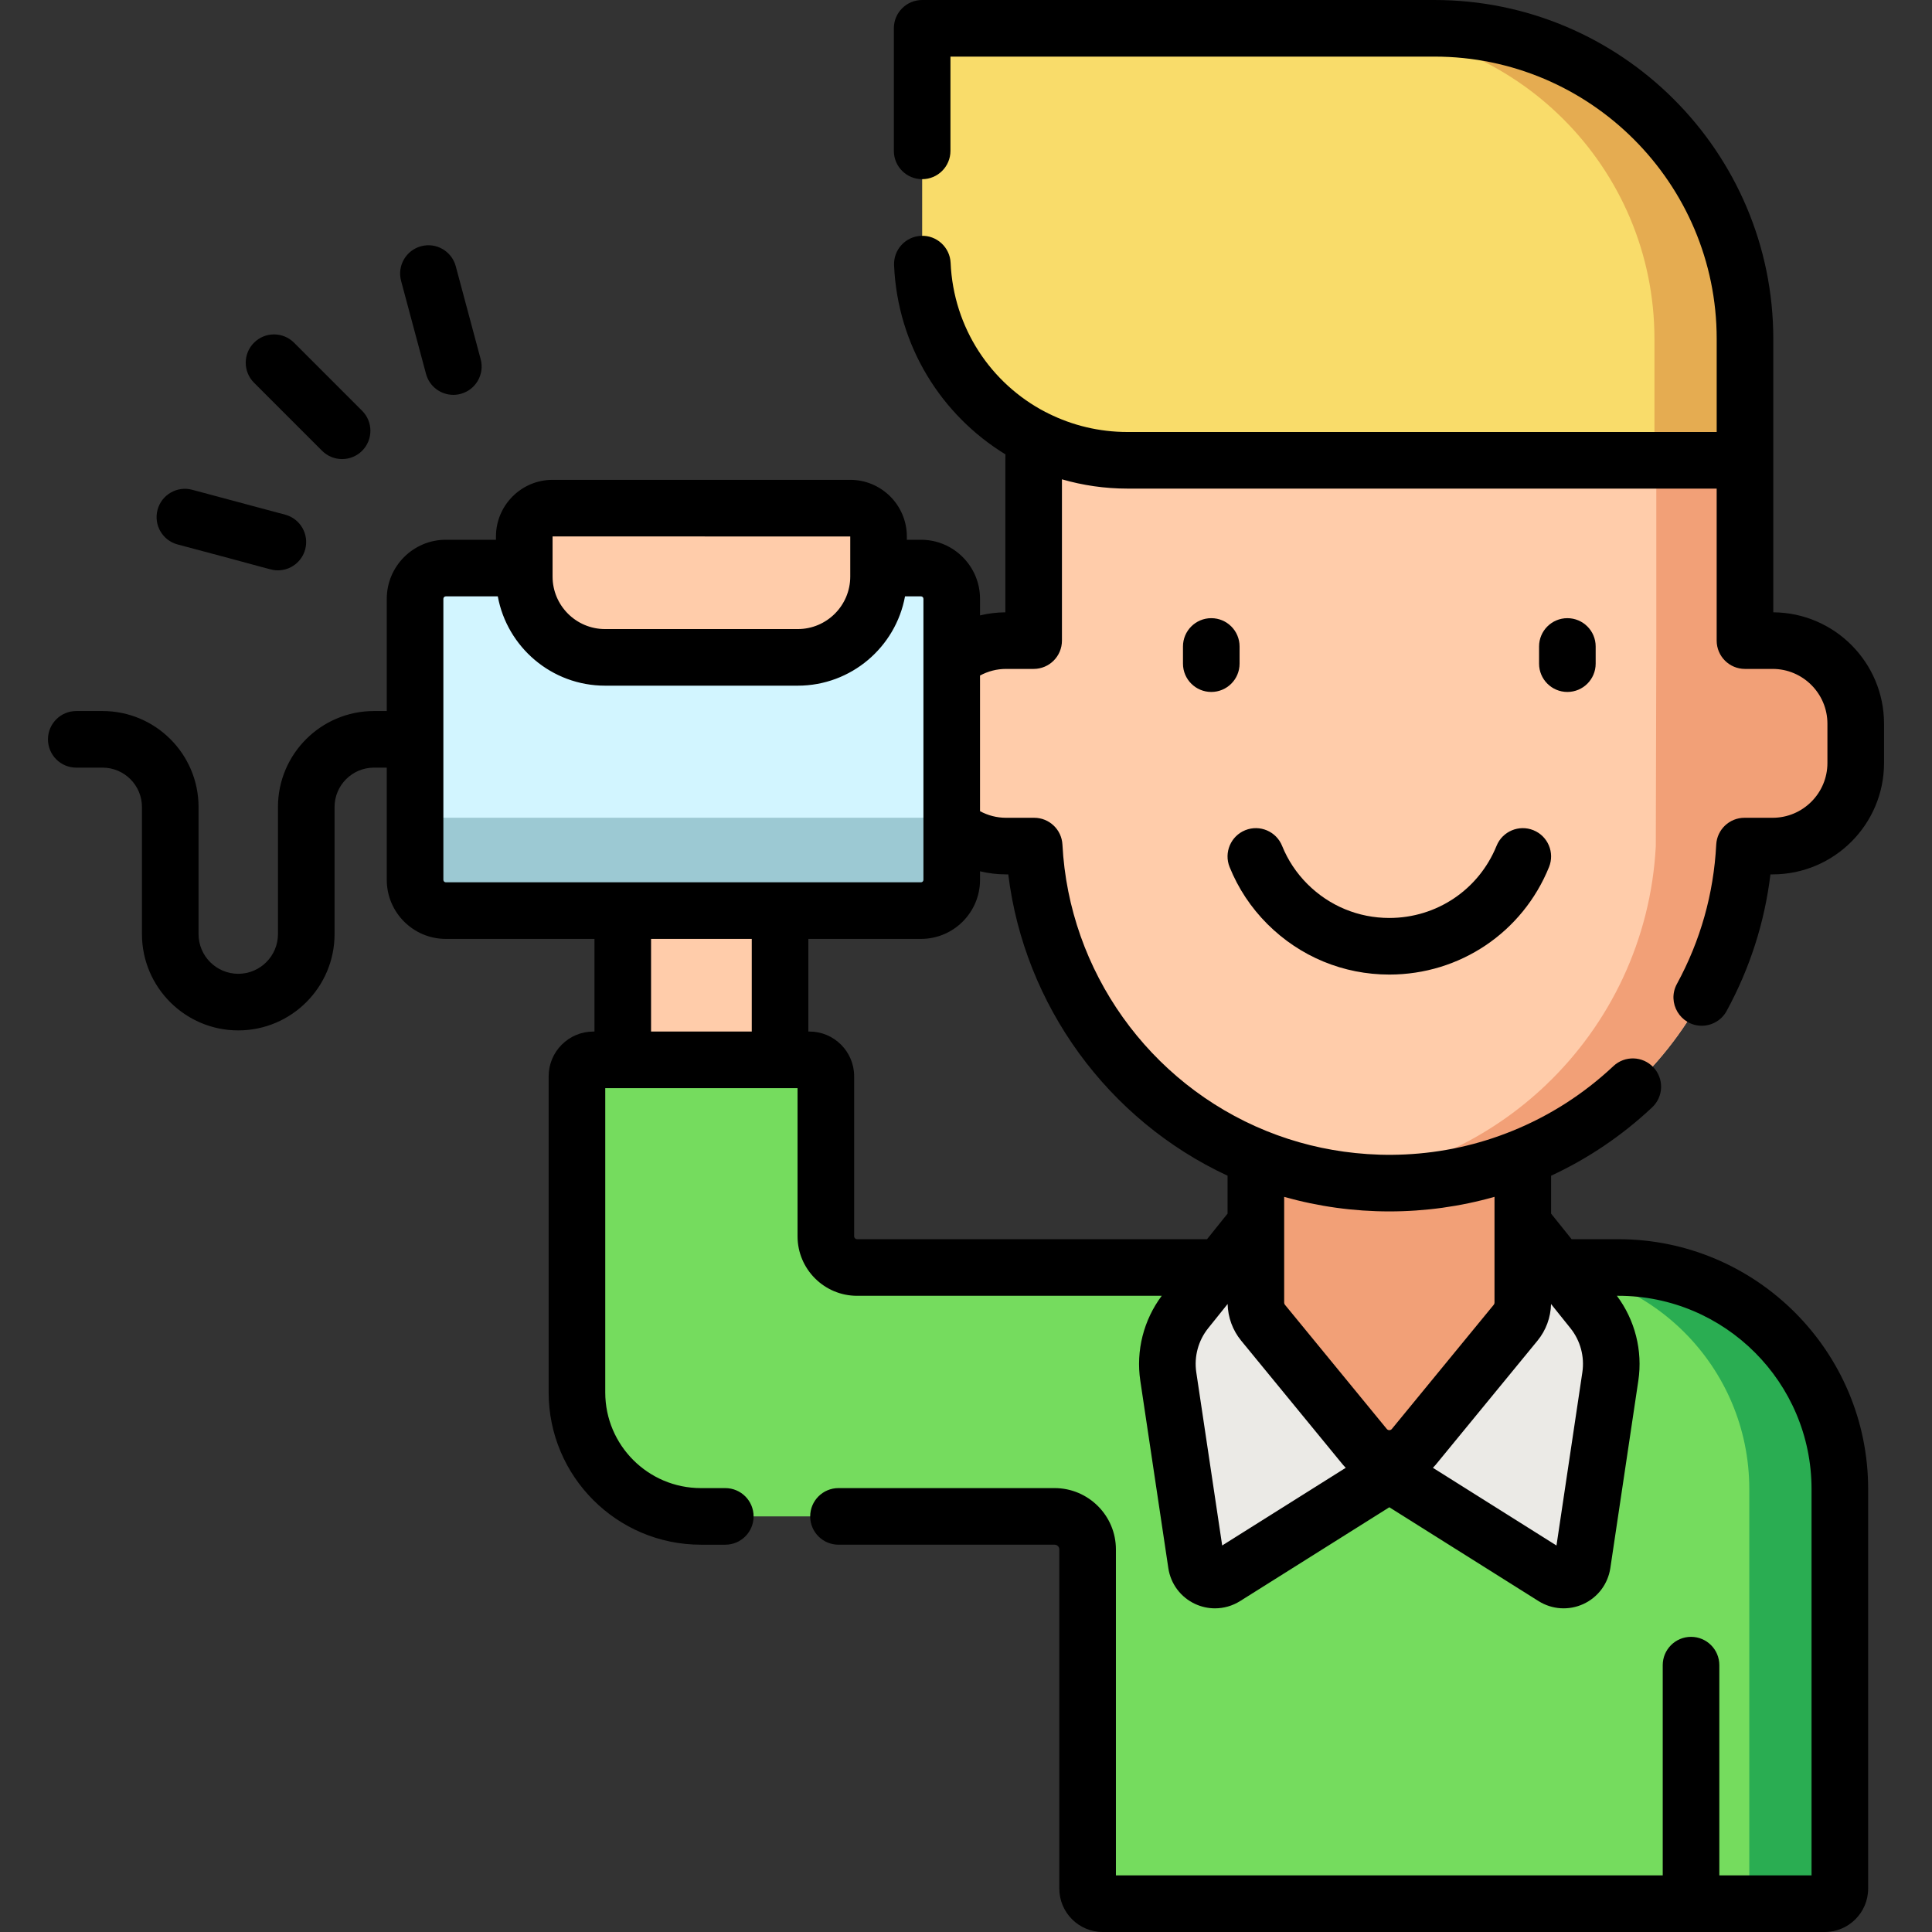 <?xml version="1.0" encoding="iso-8859-1"?>
<!-- Generator: Adobe Illustrator 19.0.0, SVG Export Plug-In . SVG Version: 6.00 Build 0)  -->
<svg xmlns="http://www.w3.org/2000/svg" xmlns:xlink="http://www.w3.org/1999/xlink" version="1.1" id="Capa_1" x="0px" y="0px" viewBox="0 0 512 512" style="enable-background:new 0 0 512 512;" xml:space="preserve" width="512" height="512">
<rect x="0" y="0" width="512" height="512" fill="#333333" stroke="none"/>
<g>
	<path style="fill:#75DC5E;" d="M428.869,335.899h-201.74c-4.565,0-8.266-3.701-8.266-8.266v-42.417c0-2.403-1.948-4.35-4.35-4.35   h-57.26c-2.403,0-4.35,1.948-4.35,4.35v50.683v33.123c0,18.135,14.701,32.837,32.837,32.837h33.123h60.611   c4.835,0,8.755,3.92,8.755,8.755V500.5c0,2.209,1.791,4,4,4h191.352c2.209,0,4-1.791,4-4V394.61   C487.581,362.185,461.295,335.899,428.869,335.899z"/>
	<path style="fill:#2AAD52;" d="M428.869,335.899h-24c32.425,0,58.711,26.286,58.711,58.711V504.5h20c2.209,0,4-1.791,4-4V394.61   C487.581,362.185,461.295,335.899,428.869,335.899z"/>
	<path style="fill:#EBEAE6;" d="M403.559,324.258h-70.743L314.334,347.3c-3.941,4.914-5.653,11.25-4.722,17.48l7.426,49.684   c0.533,3.565,4.549,5.41,7.601,3.492l43.548-27.373l43.548,27.373c3.051,1.918,7.068,0.073,7.601-3.492l7.426-49.684   c0.931-6.23-0.78-12.566-4.722-17.48L403.559,324.258z"/>
	<path style="fill:#F2A077;" d="M332.815,276.916v68.302c0,1.937,0.671,3.814,1.9,5.311l26.997,32.913   c3.351,4.085,9.6,4.085,12.951,0l26.997-32.913c1.228-1.498,1.9-3.375,1.9-5.311v-68.302H332.815z"/>
	<g>
		<path style="fill:#FFCCAA;" d="M469.77,169.771h-7.327v-47.788c0-46.232-37.479-83.711-83.711-83.711h-21.091    c-46.232,0-83.711,37.479-83.711,83.711v47.788h-7.327c-12.159,0-22.016,9.857-22.016,22.016V202.2    c0,12.159,9.857,22.016,22.016,22.016h7.463c2.569,49.765,43.725,89.322,94.12,89.322c25.197,0,48.081-9.885,64.993-25.997    c16.912-16.112,27.835-38.451,29.128-63.325h7.463c12.159,0,22.016-9.857,22.016-22.016v-10.413    C491.786,179.628,481.929,169.771,469.77,169.771z"/>
		<path style="fill:#F2A077;" d="M469.77,169.771h-7.327v-47.788c0-46.232-37.479-83.711-83.711-83.711h-21.092    c-0.404,0-0.802,0.025-1.204,0.031c45.674,0.646,82.506,37.852,82.506,83.68v47.788l-0.136,54.444    c-1.293,24.874-12.216,47.213-29.128,63.325c-14.241,13.567-32.716,22.718-53.242,25.271c3.849,0.479,7.77,0.727,11.749,0.727    c25.198,0,48.081-9.885,64.993-25.997c16.912-16.112,27.835-38.451,29.128-63.325h7.463c12.159,0,22.016-9.857,22.016-22.016    v-10.413C491.786,179.628,481.929,169.771,469.77,169.771z"/>
		<path style="fill:#F9DC6A;" d="M244.382,7.5h135.75c45.46,0,82.312,36.852,82.312,82.312v32.172h-163.66    c-30.045,0-54.402-24.357-54.402-54.402V7.5z"/>
		<path style="fill:#E5AC51;" d="M380.132,7.5h-24c45.46,0,82.312,36.853,82.312,82.312v32.172h24V89.812    C462.444,44.353,425.591,7.5,380.132,7.5z"/>
	</g>
	<rect x="165.04" y="241.316" style="fill:#FFCCAA;" width="41.687" height="39.55"/>
	<path style="fill:#D2F5FF;" d="M244.076,150.545H118.149c-4.499,0-8.146,3.647-8.146,8.146v74.479c0,4.499,3.647,8.146,8.146,8.146   h125.927c4.499,0,8.146-3.647,8.146-8.146v-74.479C252.222,154.192,248.575,150.545,244.076,150.545z"/>
	<path style="fill:#9CC9D3;" d="M244.075,216.708H118.148c-4.499,0-8.146-3.647-8.146-8.146v24.608c0,4.499,3.647,8.146,8.146,8.146   h125.927c4.499,0,8.146-3.647,8.146-8.146v-24.608C252.222,213.061,248.574,216.708,244.075,216.708z"/>
	<path style="fill:#FFCCAA;" d="M138.939,142.171v10.63c0,11.823,9.585,21.408,21.408,21.408h51.073   c11.823,0,21.408-9.585,21.408-21.408v-10.63c0-4.149-3.363-7.512-7.512-7.512h-78.865   C142.302,134.659,138.939,138.023,138.939,142.171z"/>
	<g>
		<path d="M335.888,244.901c8.642,8.621,20.112,13.369,32.298,13.369c18.691,0,35.304-11.181,42.321-28.484    c1.557-3.838-0.293-8.212-4.132-9.769c-3.838-1.554-8.211,0.294-9.769,4.132c-4.711,11.615-15.866,19.121-28.421,19.121    c-8.186,0-15.894-3.192-21.698-8.982c-2.927-2.927-5.188-6.334-6.719-10.128c-1.551-3.839-5.918-5.699-9.763-4.147    c-3.841,1.551-5.697,5.921-4.147,9.763C328.149,235.449,331.521,240.536,335.888,244.901z"/>
		<path d="M328.501,171.322c0-4.143-3.357-7.5-7.5-7.5s-7.5,3.357-7.5,7.5v4.553c0,4.143,3.357,7.5,7.5,7.5s7.5-3.357,7.5-7.5    V171.322z"/>
		<path d="M422.869,175.875v-4.553c0-4.143-3.357-7.5-7.5-7.5s-7.5,3.357-7.5,7.5v4.553c0,4.143,3.357,7.5,7.5,7.5    S422.869,180.018,422.869,175.875z"/>
		<path d="M469.769,216.72h-7.461c-3.991,0-7.283,3.126-7.49,7.111c-0.676,13.04-4.18,25.459-10.416,36.913    c-2.73,5.015,0.937,11.087,6.58,11.087c2.658,0,5.233-1.416,6.594-3.915c6.175-11.341,10.067-23.488,11.608-36.196h0.585    c16.277,0,29.52-13.242,29.52-29.52v-10.41c0-16.221-13.15-29.429-29.35-29.521v-40.228c0-0.02,0.003-0.039,0.003-0.058V89.812    C469.941,40.289,429.652,0,380.13,0H244.38c-4.143,0-7.5,3.357-7.5,7.5v32.484c0,4.143,3.357,7.5,7.5,7.5s7.5-3.357,7.5-7.5V15    h128.25c41.251,0,74.812,33.561,74.812,74.812v24.672H298.782c-7.524,0-14.631-1.769-20.936-4.904    c-0.273-0.156-0.554-0.297-0.847-0.418c-14.347-7.5-24.321-22.21-25.074-39.498c-0.181-4.139-3.722-7.361-7.819-7.167    c-4.139,0.181-7.347,3.682-7.167,7.819c0.931,21.352,12.522,39.712,29.517,50.099c-0.009,0.522-0.028,1.044-0.028,1.566v40.29    c-2.277,0.013-4.527,0.293-6.71,0.817v-4.397c0-8.63-7.016-15.65-15.64-15.65h-3.753v-0.869c0-8.277-6.734-15.012-15.012-15.012    h-78.865c-8.277,0-15.012,6.734-15.012,15.012v0.869h-13.288c-8.63,0-15.65,7.021-15.65,15.65v29.74h-3.401    c-14.024,0-25.434,11.409-25.434,25.434v33.678c0,5.803-4.721,10.523-10.523,10.523c-5.802,0-10.522-4.721-10.522-10.523v-33.678    c0-14.024-11.41-25.434-25.435-25.434h-6.971c-4.143,0-7.5,3.357-7.5,7.5s3.357,7.5,7.5,7.5h6.971    c5.754,0,10.435,4.681,10.435,10.434v33.678c0,14.073,11.449,25.523,25.522,25.523s25.523-11.45,25.523-25.523v-33.678    c0-5.753,4.681-10.434,10.434-10.434h3.401v29.739c0,8.63,7.021,15.65,15.65,15.65h39.39v24.55h-0.29    c-6.534,0-11.85,5.315-11.85,11.85v83.8c0,22.244,18.097,40.341,40.34,40.341h6.47c4.143,0,7.5-3.357,7.5-7.5s-3.357-7.5-7.5-7.5    h-6.47c-13.973,0-25.34-11.368-25.34-25.341V288.37h50.96v39.26c0,8.696,7.074,15.771,15.77,15.771h80.746    c-4.797,6.408-6.871,14.541-5.684,22.488l7.429,49.674c0.622,4.185,3.287,7.74,7.13,9.512c1.673,0.771,3.457,1.152,5.236,1.152    c2.311,0,4.611-0.645,6.645-1.917l39.558-24.87l39.569,24.883c3.587,2.238,8.02,2.521,11.858,0.755    c3.837-1.766,6.506-5.315,7.141-9.51l7.42-49.68c1.187-7.947-0.887-16.081-5.684-22.487h0.377c28.237,0,51.21,22.973,51.21,51.21    V497H455.64v-55.719c0-4.143-3.357-7.5-7.5-7.5s-7.5,3.357-7.5,7.5V497H295.729v-86.39c0-8.96-7.295-16.25-16.261-16.25h-57.26    c-4.143,0-7.5,3.357-7.5,7.5s3.357,7.5,7.5,7.5h57.26c0.695,0,1.261,0.561,1.261,1.25v89.89c0,6.341,5.159,11.5,11.5,11.5h191.35    c6.341,0,11.5-5.159,11.5-11.5V394.61c0-36.509-29.701-66.21-66.21-66.21h-12.375l-5.435-6.776v-10.046    c9.823-4.562,18.817-10.638,26.784-18.121c3.02-2.836,3.168-7.582,0.332-10.602c-2.837-3.02-7.583-3.166-10.602-0.332    c-7.863,7.386-16.89,13.171-26.835,17.196c-9.046,3.67-18.561,5.756-28.342,6.221c-4.667,0.222-8.883,0.071-13.15-0.365    c-8.116-0.828-16.029-2.777-23.614-5.848c0,0-0.001,0-0.002,0c-31.119-12.607-52.344-42.396-54.072-75.894    c-0.206-3.986-3.498-7.113-7.49-7.113h-7.471c-2.429,0-4.788-0.617-6.88-1.75v-35.946c2.098-1.135,4.456-1.754,6.88-1.754h7.33    c4.143,0,7.5-3.357,7.5-7.5v-42.747c5.509,1.596,11.33,2.461,17.354,2.461h156.156v40.286c0,4.143,3.357,7.5,7.5,7.5h7.33    c8.006,0,14.52,6.514,14.52,14.521v10.41C484.288,210.206,477.774,216.72,469.769,216.72z M146.448,142.159l78.877,0.012v10.63    c0,7.669-6.239,13.908-13.908,13.908h-51.072c-7.669,0-13.908-6.239-13.908-13.908v-2.222c0-0.013,0.002-0.025,0.002-0.039    s-0.002-0.025-0.002-0.039v-8.331L146.448,142.159z M117.498,233.17v-37.201c0-0.013,0.002-0.025,0.002-0.039    s-0.002-0.025-0.002-0.039V158.69c0-0.358,0.292-0.65,0.65-0.65h13.773c2.473,13.446,14.273,23.669,28.424,23.669h51.072    c14.151,0,25.951-10.223,28.424-23.669h4.238c0.353,0,0.64,0.292,0.64,0.65v74.479c0,0.358-0.287,0.65-0.64,0.65h-37.257    c-0.032,0-0.064-0.005-0.097-0.005h-41.687c-0.033,0-0.064,0.004-0.097,0.005h-46.793    C117.79,233.82,117.498,233.528,117.498,233.17z M199.225,248.82v24.545h-26.687V248.82H199.225z M323.891,409.57l-6.864-45.899    c-0.621-4.152,0.528-8.408,3.151-11.677l5.156-6.424c0.079,3.535,1.338,6.973,3.585,9.715l26.987,32.907    c0.229,0.279,0.482,0.532,0.727,0.793L323.891,409.57z M419.34,363.672l-6.855,45.903l-32.748-20.593    c0.243-0.259,0.493-0.509,0.72-0.786l27.001-32.91c2.246-2.739,3.505-6.174,3.586-9.708l5.146,6.416    C418.812,355.263,419.961,359.519,419.34,363.672z M396.059,317.173v28.047c0,0.206-0.067,0.392-0.198,0.553l-27.005,32.915    c-0.347,0.424-0.996,0.427-1.349-0.004l-26.988-32.909c-0.131-0.159-0.2-0.351-0.2-0.555v-28.043    C358.461,322.325,377.964,322.324,396.059,317.173z M266.598,231.72h0.602c4.268,34.672,26.344,65.07,58.119,79.858v10.044    l-5.44,6.778h-92.75c-0.425,0-0.77-0.346-0.77-0.771v-42.41c0-6.534-5.316-11.85-11.851-11.85h-0.283v-24.55h29.854    c8.624,0,15.64-7.021,15.64-15.65v-2.268C261.954,231.438,264.261,231.72,266.598,231.72z"/>
		<path d="M85.355,119.465c1.465,1.464,3.385,2.196,5.304,2.196s3.839-0.732,5.304-2.196c2.929-2.93,2.929-7.678,0-10.607    L77.924,90.818c-2.93-2.928-7.678-2.928-10.607,0c-2.929,2.93-2.929,7.678,0,10.607L85.355,119.465z"/>
		<path d="M47.055,144.285c26.104,6.903,24.833,6.86,26.587,6.86c3.312,0,6.342-2.21,7.239-5.561    c1.072-4.001-1.302-8.114-5.303-9.186l-24.641-6.603c-4.001-1.074-8.113,1.303-9.186,5.303    C40.68,139.101,43.054,143.213,47.055,144.285z"/>
		<path d="M112.897,99.08c0.897,3.351,3.928,5.561,7.239,5.561c0.643,0,1.296-0.083,1.946-0.258    c4.001-1.072,6.375-5.185,5.303-9.186l-6.603-24.641c-1.072-4.001-5.185-6.38-9.186-5.303c-4.001,1.072-6.375,5.185-5.303,9.186    L112.897,99.08z"/>
	</g>
</g>















</svg>
